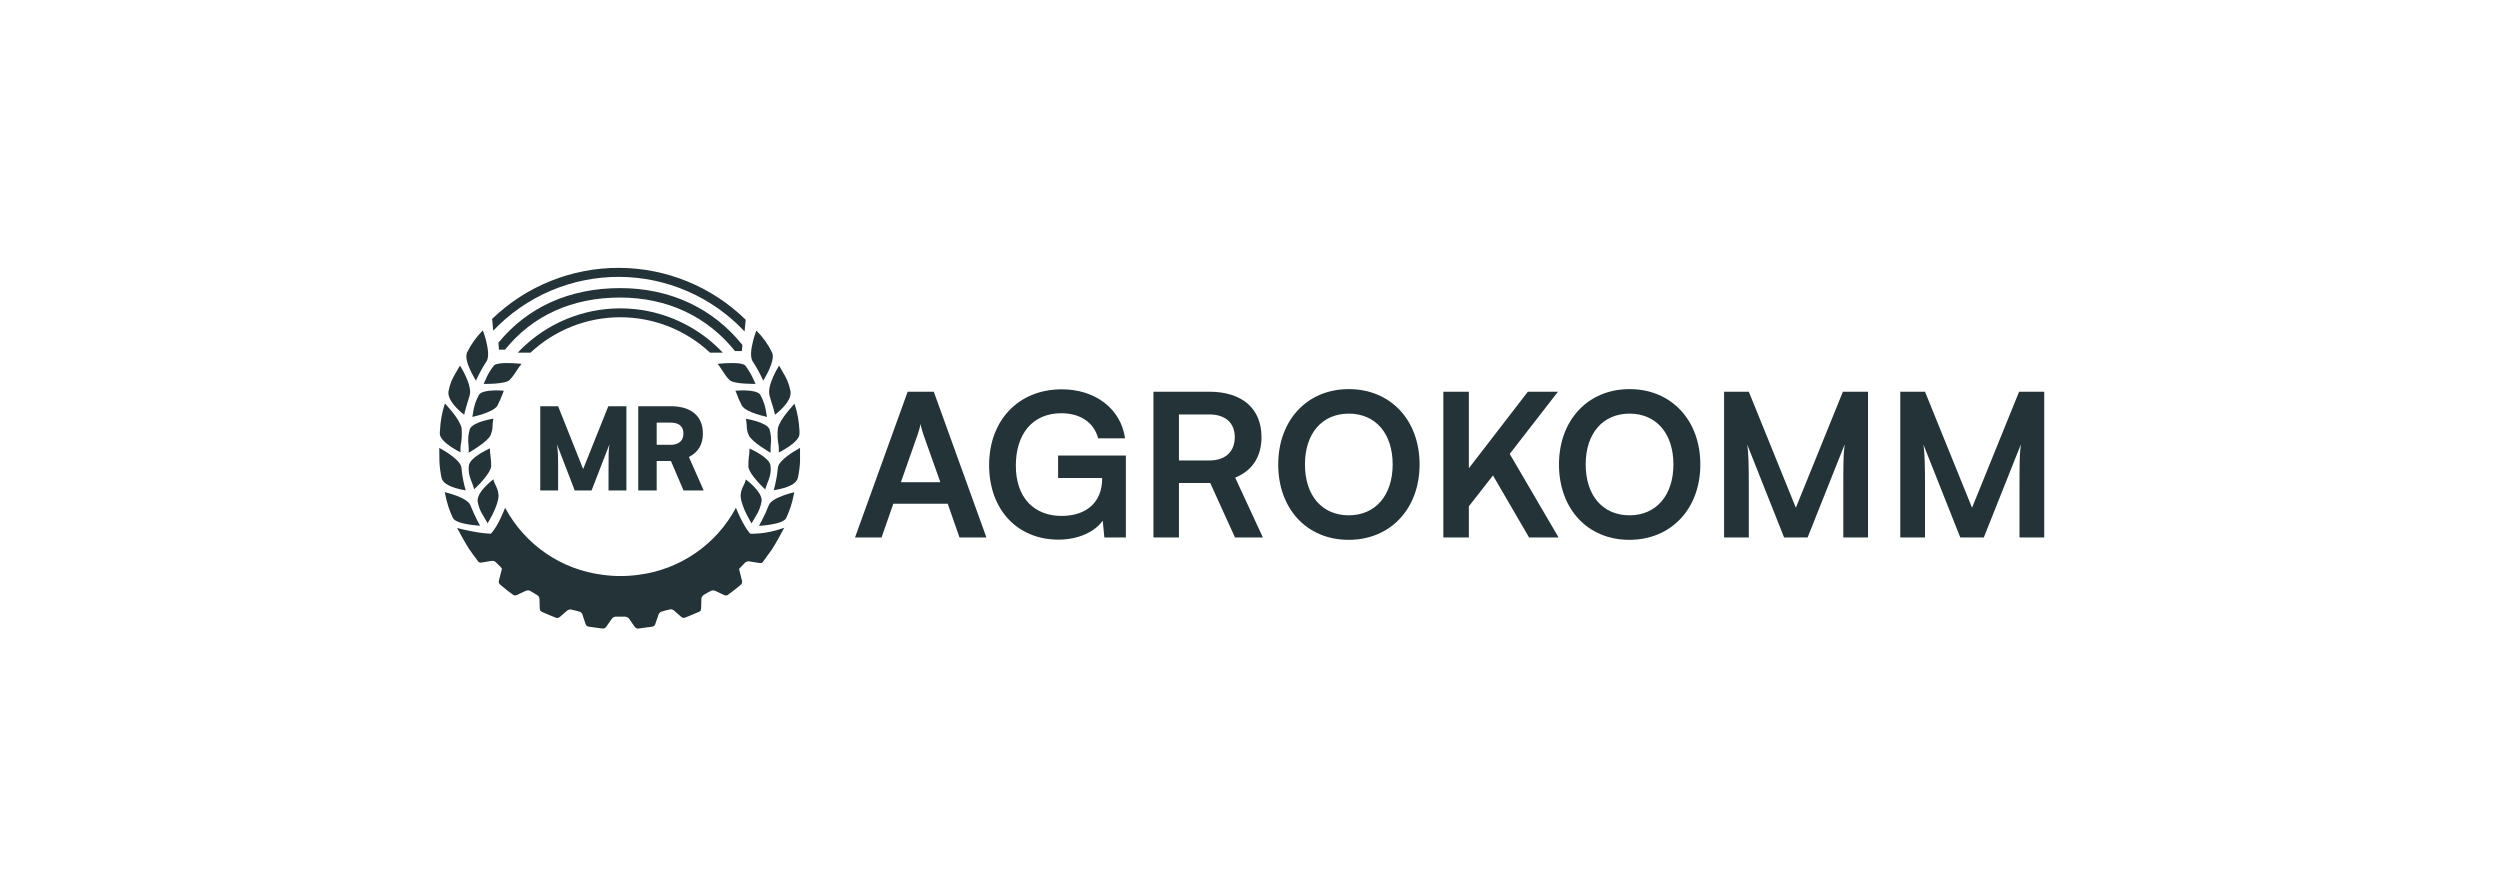<svg width="700" height="250" viewBox="0 0 700 250" fill="none" xmlns="http://www.w3.org/2000/svg">
<path d="M183.871 137.327H178.709V113.746H187.823C193.558 113.746 196.809 116.518 196.809 121.394C196.809 124.453 195.502 126.62 192.889 127.958L197.032 137.327H191.391L187.854 129.073H183.871V137.327ZM183.871 118.335V124.549H187.791C190.053 124.549 191.36 123.401 191.36 121.394C191.36 119.418 190.117 118.335 187.823 118.335H183.871Z" fill="#233338"/>
<path d="M156.272 137.327H151.27V113.746H156.272L163.283 131.336L170.325 113.746H175.392V137.327H170.389V132.387C170.389 127.289 170.389 126.174 170.644 124.421L165.641 137.327H160.925L155.954 124.421C156.241 126.174 156.272 128.149 156.272 130.73V137.327Z" fill="#233338"/>
<path d="M173.637 80.668C159.564 80.668 147.761 85.918 139.559 95.958L139.712 97.912H141.398C149.103 88.332 160.259 83.312 173.599 83.312C186.939 83.312 198.094 88.676 205.8 98.299H207.717L207.871 96.575C199.704 86.415 187.821 80.668 173.637 80.668Z" fill="#233338"/>
<path d="M201.622 97.951C197.948 94.262 193.58 91.336 188.77 89.343C183.96 87.35 178.802 86.329 173.596 86.34C168.389 86.35 163.236 87.392 158.433 89.404C153.631 91.417 149.275 94.36 145.616 98.065C145.389 98.292 145.194 98.525 144.965 98.755H148.53C155.35 92.378 164.339 88.83 173.677 88.83C183.014 88.83 192.003 92.378 198.823 98.755H202.388C202.12 98.487 201.853 98.219 201.622 97.951Z" fill="#233338"/>
<path d="M208.789 89.522C199.312 80.252 186.594 75.043 173.338 75C160.081 74.958 147.331 80.086 137.795 89.295L138.101 92.586C142.64 87.808 148.107 84.008 154.167 81.419C160.226 78.829 166.751 77.504 173.341 77.525C179.931 77.546 186.447 78.913 192.489 81.542C198.532 84.171 203.974 88.006 208.482 92.813L208.789 89.522Z" fill="#233338"/>
<path fill-rule="evenodd" clip-rule="evenodd" d="M130.588 100.141C130.815 102.751 133.271 106.578 133.271 106.578C134.126 104.66 135.14 102.815 136.3 101.065C136.952 99.839 136.641 97.66 136.187 95.777V95.73C136.148 95.577 135.995 95.003 135.88 94.542C135.54 93.354 135.19 92.512 135.19 92.512C133.373 94.332 131.87 96.442 130.743 98.754C130.592 99.2 130.539 99.673 130.588 100.141Z" fill="#233338"/>
<path fill-rule="evenodd" clip-rule="evenodd" d="M123.152 121.058V121.477C123.23 123.891 128.941 126.65 128.941 126.65V125.464C128.94 125.246 128.953 125.029 128.979 124.812C129.301 123.186 129.392 121.522 129.249 119.87C128.712 117.225 124.572 112.973 124.572 112.973C123.764 115.439 123.299 118.004 123.19 120.597C123.152 120.909 123.152 121.211 123.152 121.058Z" fill="#233338"/>
<path fill-rule="evenodd" clip-rule="evenodd" d="M131.701 141.444C130.777 139.222 124.535 137.805 124.535 137.805C124.601 138.044 124.652 138.287 124.688 138.532C125.12 140.77 125.828 142.945 126.797 145.008C127.679 146.885 134.425 147.192 134.425 147.192C134.157 146.694 133.927 146.272 133.696 145.85C133.005 144.471 132.468 143.36 131.701 141.444Z" fill="#233338"/>
<path fill-rule="evenodd" clip-rule="evenodd" d="M133.733 140.142V140.334C134.192 143.132 135.419 144.472 136.531 146.504C136.531 146.504 139.255 142.25 139.559 139.223C139.559 139.07 139.598 138.917 139.598 138.725C139.445 136.503 138.563 135.966 138.141 134.203C138.141 134.242 133.694 137.499 133.733 140.142Z" fill="#233338"/>
<path fill-rule="evenodd" clip-rule="evenodd" d="M137.182 125.735V125.543C137.182 125.543 136.99 125.62 136.914 125.656C136.033 126.078 131.663 128.224 131.318 130.217C131.255 130.609 131.23 131.007 131.241 131.405C131.241 133.59 132.237 134.969 132.774 136.999C132.774 136.999 137.413 132.745 137.527 130.484V130.447C137.566 128.378 137.182 127.343 137.182 125.735Z" fill="#233338"/>
<path fill-rule="evenodd" clip-rule="evenodd" d="M138.139 117.223C138.139 117.223 132.39 118.105 131.545 120.135C131.094 121.65 130.978 123.245 131.205 124.81C131.205 125.15 131.243 125.692 131.243 125.653V126.764C131.243 126.764 136.61 123.7 137.372 121.821C137.591 121.263 137.758 120.686 137.87 120.097C137.885 119.134 137.975 118.173 138.139 117.223Z" fill="#233338"/>
<path fill-rule="evenodd" clip-rule="evenodd" d="M145.424 101.819C143.776 101.666 139.329 101.36 138.331 102.317C137.305 103.576 136.478 104.985 135.878 106.494C135.724 106.8 135.571 107.145 135.418 107.491C135.418 107.491 141.59 107.644 142.739 106.341C144.273 104.731 144.886 103.198 146.031 101.858C146.038 101.858 145.807 101.858 145.424 101.819Z" fill="#233338"/>
<path fill-rule="evenodd" clip-rule="evenodd" d="M141.093 109.409C141.093 109.409 135.418 108.835 134.155 110.482C133.229 112.11 132.642 113.909 132.43 115.77C132.353 116.076 132.317 116.421 132.238 116.728C132.238 116.728 137.988 115.578 139.253 113.623C139.869 112.434 140.407 111.205 140.864 109.945C140.907 109.754 140.985 109.573 141.093 109.409Z" fill="#233338"/>
<path fill-rule="evenodd" clip-rule="evenodd" d="M129.976 116.116C130.053 115.81 130.089 115.542 130.168 115.273C130.551 113.702 130.935 112.662 131.509 110.713C132.314 107.762 128.785 102.359 128.785 102.359C127.444 104.851 126.289 106.076 125.642 109.334C125.634 109.439 125.608 109.543 125.564 109.64C125.223 112.667 129.976 116.116 129.976 116.116Z" fill="#233338"/>
<path fill-rule="evenodd" clip-rule="evenodd" d="M130.05 136.04C129.638 134.366 129.356 132.662 129.207 130.943C128.98 128.759 124.147 126.038 123.227 125.54C123.148 125.493 123.072 125.442 123 125.387V125.727C123 126.953 123 128.065 123.039 129.214C123.113 130.776 123.318 132.329 123.65 133.857C124.073 135.466 126.333 136.616 130.398 137.306C130.277 136.808 130.164 136.423 130.05 136.04Z" fill="#233338"/>
<path fill-rule="evenodd" clip-rule="evenodd" d="M215.46 110.713C215.997 112.705 216.418 113.702 216.801 115.273C216.879 115.541 216.915 115.81 216.993 116.116C216.993 116.116 221.746 112.667 221.363 109.64C221.355 109.534 221.33 109.431 221.287 109.334C220.635 106.076 219.486 104.851 218.143 102.359C218.181 102.359 214.693 107.724 215.46 110.713Z" fill="#233338"/>
<path fill-rule="evenodd" clip-rule="evenodd" d="M218.029 124.852C218.055 125.069 218.068 125.286 218.068 125.504V126.696C218.068 126.696 223.78 123.936 223.856 121.522V120.68C223.747 118.087 223.283 115.521 222.476 113.055C222.476 113.055 218.336 117.308 217.799 119.952C217.628 121.588 217.706 123.24 218.029 124.852Z" fill="#233338"/>
<path fill-rule="evenodd" clip-rule="evenodd" d="M224.009 125.731V125.391C223.927 125.432 223.851 125.484 223.782 125.544C222.862 126.042 218.031 128.763 217.802 130.947C217.653 132.665 217.371 134.37 216.959 136.044C216.882 136.428 216.767 136.81 216.652 137.27C220.754 136.58 222.977 135.469 223.4 133.821C223.737 132.296 223.942 130.745 224.012 129.185L224.009 125.731Z" fill="#233338"/>
<path fill-rule="evenodd" clip-rule="evenodd" d="M215.268 141.446C214.685 142.968 214.006 144.453 213.236 145.89C213.009 146.311 212.777 146.733 212.508 147.232C212.508 147.232 219.255 146.925 220.136 145.048C221.104 142.985 221.813 140.81 222.244 138.572C222.283 138.345 222.358 138.112 222.398 137.845C222.436 137.805 216.188 139.184 215.268 141.446Z" fill="#233338"/>
<path fill-rule="evenodd" clip-rule="evenodd" d="M209.516 130.527C209.629 132.788 214.269 137.042 214.269 137.042C214.806 135.049 215.802 133.637 215.802 131.448C215.802 131.064 215.763 130.682 215.726 130.26C215.386 128.229 211.01 126.122 210.13 125.699C210.038 125.667 209.949 125.629 209.862 125.586V125.778C209.862 127.387 209.478 128.422 209.555 130.53C209.516 130.49 209.516 130.49 209.516 130.527Z" fill="#233338"/>
<path fill-rule="evenodd" clip-rule="evenodd" d="M215.461 120.178C214.579 118.147 208.867 117.266 208.867 117.266C209.029 118.203 209.118 119.152 209.135 120.103C209.224 120.697 209.391 121.277 209.633 121.827C210.399 123.704 215.762 126.77 215.762 126.77V125.659C215.762 125.736 215.762 125.16 215.801 124.815C216.01 123.263 215.895 121.683 215.461 120.178Z" fill="#233338"/>
<path fill-rule="evenodd" clip-rule="evenodd" d="M206.144 109.945C206.587 111.211 207.125 112.441 207.755 113.624C209.02 115.578 214.77 116.728 214.77 116.728C214.688 116.413 214.624 116.093 214.578 115.77C214.36 113.91 213.773 112.113 212.853 110.482C211.588 108.834 205.914 109.41 205.914 109.41C205.997 109.6 206.068 109.754 206.144 109.945Z" fill="#233338"/>
<path fill-rule="evenodd" clip-rule="evenodd" d="M211.556 107.491C211.403 107.15 211.25 106.8 211.096 106.494C210.453 105.006 209.629 103.604 208.643 102.317C207.646 101.36 203.195 101.666 201.55 101.819C201.167 101.858 200.938 101.895 200.938 101.895C202.087 103.237 202.663 104.769 204.229 106.378C205.379 107.605 211.556 107.491 211.556 107.491Z" fill="#233338"/>
<path fill-rule="evenodd" clip-rule="evenodd" d="M213.274 140.144C213.313 137.534 208.827 134.242 208.827 134.242C208.444 136.005 207.524 136.542 207.37 138.764C207.365 138.931 207.378 139.098 207.409 139.262C207.749 142.289 210.437 146.543 210.437 146.543C211.548 144.512 212.775 143.138 213.235 140.373C213.264 140.3 213.277 140.222 213.274 140.144Z" fill="#233338"/>
<path fill-rule="evenodd" clip-rule="evenodd" d="M210.669 101.062C211.829 102.814 212.842 104.66 213.697 106.58C213.697 106.58 216.15 102.748 216.38 100.142C216.431 99.689 216.378 99.231 216.226 98.801C215.113 96.481 213.609 94.369 211.78 92.559C211.78 92.559 211.439 93.402 211.09 94.589C210.965 94.979 210.863 95.376 210.783 95.777V95.816C210.324 97.61 210.017 99.832 210.669 101.062Z" fill="#233338"/>
<path d="M218.795 148.035C215.994 148.991 213.052 149.47 210.093 149.453C208.1 147.306 206.145 142.44 206.067 142.172C203.351 147.256 199.455 151.615 194.706 154.882C189.957 158.149 184.494 160.229 178.774 160.948C175.442 161.408 172.063 161.408 168.731 160.948C163.01 160.235 157.544 158.156 152.794 154.889C148.044 151.621 144.149 147.26 141.437 142.172C141.324 142.44 139.406 147.498 137.413 149.453C137.186 149.414 135.534 149.339 133.809 149.069C131.394 148.685 128.864 148.072 128.75 148.034L127.982 147.807C128.749 149.299 130.394 152.25 131.394 153.783C131.508 153.937 133.426 156.657 133.962 157.309C134.141 157.467 134.375 157.549 134.614 157.536C134.729 157.541 134.844 157.528 134.954 157.497L137.255 157.113C137.445 157.074 137.637 157.048 137.83 157.036C138.181 157.026 138.523 157.147 138.788 157.377C138.902 157.454 140.207 158.833 140.283 158.871C140.393 158.983 140.484 159.113 140.551 159.255V159.216L139.707 162.508C139.639 162.708 139.632 162.924 139.687 163.129C139.741 163.334 139.855 163.517 140.014 163.657C140.014 163.657 140.241 163.849 140.282 163.884C141.394 164.855 142.559 165.765 143.771 166.608C143.897 166.686 144.044 166.725 144.193 166.722C144.406 166.721 144.617 166.669 144.806 166.569L146.914 165.572C147.208 165.409 147.536 165.317 147.872 165.304C148.075 165.3 148.274 165.354 148.448 165.457C148.561 165.533 150.441 166.607 150.556 166.722C150.699 166.84 150.817 166.985 150.903 167.15C150.989 167.315 151.04 167.495 151.055 167.68V167.718L151.093 169.021V169.135L151.132 170.323C151.17 170.86 151.285 171.089 151.63 171.281C152.704 171.779 155.425 172.89 155.656 172.967C155.764 173.01 155.879 173.036 155.996 173.043C156.298 173.035 156.585 172.914 156.801 172.703L158.526 171.208C158.836 170.874 159.26 170.669 159.714 170.634C159.941 170.634 162.211 171.247 162.36 171.285C162.587 171.389 162.783 171.549 162.931 171.751C163.078 171.952 163.172 172.187 163.203 172.435L163.932 174.657C163.984 174.856 164.091 175.036 164.24 175.178C164.389 175.32 164.574 175.418 164.775 175.462C164.967 175.501 168.57 175.999 168.762 175.999C168.961 176.006 169.158 175.96 169.333 175.866C169.508 175.771 169.655 175.632 169.758 175.462L171.1 173.546C171.128 173.489 171.167 173.437 171.213 173.393C171.252 173.354 171.252 173.316 171.291 173.316C171.329 173.277 171.329 173.24 171.367 173.202L171.444 173.125L171.521 173.048L171.598 172.972C171.637 172.933 171.675 172.933 171.675 172.895C171.714 172.895 171.714 172.856 171.753 172.856C171.767 172.842 171.785 172.831 171.805 172.824C171.825 172.817 171.845 172.815 171.866 172.818C171.905 172.818 171.905 172.779 171.943 172.779C171.982 172.779 172.019 172.74 172.057 172.74C172.094 172.74 172.095 172.74 172.134 172.702C172.154 172.704 172.175 172.702 172.195 172.695C172.215 172.688 172.232 172.678 172.247 172.663H174.93C175.227 172.658 175.518 172.738 175.77 172.894C176.022 173.051 176.223 173.277 176.349 173.545L177.691 175.461C177.791 175.634 177.937 175.776 178.113 175.87C178.289 175.965 178.487 176.009 178.687 175.998C178.879 175.998 182.482 175.499 182.674 175.461C182.751 175.461 182.788 175.422 182.866 175.422C182.871 175.422 182.876 175.421 182.881 175.42C182.886 175.418 182.89 175.415 182.893 175.411C182.897 175.408 182.9 175.403 182.902 175.399C182.904 175.394 182.905 175.389 182.904 175.384C182.943 175.384 182.982 175.345 183.018 175.306H183.057C183.1 175.26 183.152 175.221 183.21 175.193L183.248 175.154L183.362 175.041V174.964L183.4 174.925C183.4 174.887 183.439 174.887 183.439 174.848C183.439 174.809 183.478 174.809 183.478 174.772V174.733C183.478 174.695 183.516 174.656 183.516 174.62L184.283 172.398C184.322 172.312 184.348 172.222 184.361 172.13C184.361 172.091 184.361 172.091 184.399 172.054C184.399 172.015 184.438 171.977 184.438 171.94C184.438 171.904 184.476 171.902 184.476 171.863C184.515 171.824 184.515 171.787 184.554 171.75L184.592 171.711L184.669 171.635L184.708 171.596L184.785 171.519L184.824 171.481C184.862 171.442 184.901 171.442 184.901 171.405L184.939 171.366C184.978 171.327 185.017 171.327 185.093 171.289C185.975 171.014 186.87 170.783 187.776 170.599C188.003 170.604 188.227 170.658 188.432 170.757C188.637 170.856 188.819 170.998 188.964 171.173L190.689 172.668C190.794 172.775 190.919 172.86 191.057 172.918C191.195 172.977 191.344 173.007 191.494 173.008C191.61 173 191.725 172.974 191.834 172.931C192.058 172.858 192.275 172.769 192.486 172.663C193.635 172.204 194.748 171.744 195.859 171.246C196.357 171.019 196.281 170.517 196.318 170.02C196.357 169.636 196.357 169.291 196.357 169.215V168.988L196.395 167.494V167.417C196.468 167.255 196.557 167.101 196.663 166.958C196.663 166.953 196.664 166.948 196.666 166.943C196.668 166.938 196.671 166.934 196.674 166.93C196.678 166.927 196.682 166.924 196.687 166.922C196.692 166.92 196.697 166.919 196.702 166.919C196.74 166.881 196.778 166.806 196.815 166.766L196.854 166.727C196.931 166.689 196.967 166.614 197.046 166.574C197.159 166.497 198.924 165.463 199.077 165.425C199.247 165.35 199.429 165.312 199.614 165.311C199.95 165.324 200.278 165.416 200.572 165.579L202.69 166.584C202.882 166.677 203.09 166.729 203.303 166.738C203.451 166.736 203.596 166.697 203.725 166.624C204.913 165.781 206.063 164.862 207.175 163.942C207.257 163.859 207.347 163.783 207.443 163.715C207.6 163.574 207.712 163.39 207.766 163.186C207.821 162.982 207.815 162.766 207.749 162.566L206.945 159.347C206.949 159.318 206.963 159.291 206.983 159.271C207.022 159.232 207.06 159.157 207.097 159.118L207.174 159.04L207.401 158.813L208.359 157.817C208.499 157.612 208.688 157.445 208.909 157.331C209.13 157.218 209.376 157.161 209.624 157.166C209.816 157.166 212.384 157.625 212.538 157.625C212.648 157.656 212.763 157.669 212.878 157.664C212.997 157.674 213.116 157.659 213.228 157.62C213.34 157.581 213.443 157.518 213.53 157.437C214.028 156.785 216.027 153.988 216.14 153.835C217.06 152.417 218.823 149.274 219.59 147.78L218.795 148.035Z" fill="#233338"/>
<path d="M246.834 150.484H239.409L254.146 109.678H261.459L276.196 150.484H268.66L265.367 141.05H250.127L246.834 150.484ZM256.882 121.847L252.248 135.022H263.301L258.612 121.847C258.277 120.787 257.886 119.559 257.775 118.721C257.607 119.503 257.272 120.731 256.882 121.847ZM297.159 115.707C289.065 115.707 284.432 121.568 284.432 130.388C284.432 139.487 289.679 144.456 297.215 144.456C304.305 144.456 308.603 140.548 308.603 134.017V133.849H296.266V127.541H315.246V150.484H309.217L308.77 145.795C306.538 148.921 301.904 151.098 296.378 151.098C284.934 151.098 276.952 142.781 276.952 130.221C276.952 117.828 285.046 109.008 297.327 109.008C306.649 109.008 313.85 114.423 315.023 122.741H307.487C306.203 117.94 302.072 115.707 297.159 115.707ZM330.107 150.484H322.962V109.678H338.537C347.803 109.678 353.218 114.367 353.218 122.406C353.218 127.876 350.65 131.784 345.849 133.738L353.609 150.484H345.793L338.871 135.245H330.107V150.484ZM330.107 116.042V128.937H338.537C343.058 128.937 345.738 126.536 345.738 122.406C345.738 118.331 343.058 116.042 338.537 116.042H330.107ZM397.483 130.053C397.483 142.446 389.333 151.154 377.611 151.154C365.944 151.154 357.905 142.502 357.905 130.053C357.905 117.661 365.999 108.952 377.666 108.952C389.333 108.952 397.483 117.605 397.483 130.053ZM389.947 130.053C389.947 121.345 385.147 115.819 377.666 115.819C370.186 115.819 365.385 121.345 365.385 130.053C365.385 138.762 370.186 144.288 377.666 144.288C385.147 144.288 389.947 138.65 389.947 130.053ZM411.279 109.678V131.114L427.803 109.678H436.232L422.723 127.095L436.399 150.484H428.137L418.034 133.124L411.279 141.776V150.484H404.134V109.678H411.279ZM476.093 130.053C476.093 142.446 467.943 151.154 456.22 151.154C444.553 151.154 436.515 142.502 436.515 130.053C436.515 117.661 444.609 108.952 456.276 108.952C467.943 108.952 476.093 117.605 476.093 130.053ZM468.557 130.053C468.557 121.345 463.756 115.819 456.276 115.819C448.796 115.819 443.995 121.345 443.995 130.053C443.995 138.762 448.796 144.288 456.276 144.288C463.756 144.288 468.557 138.65 468.557 130.053ZM489.665 150.484H482.743V109.678H489.665L502.839 142.167L516.014 109.678H523.047V150.484H516.125V137.924C516.125 129.718 516.125 127.318 516.516 124.415L506.133 150.484H499.546L489.219 124.471C489.609 126.927 489.665 130.779 489.665 135.859V150.484ZM539.001 150.484H532.079V109.678H539.001L552.175 142.167L565.349 109.678H572.383V150.484H565.461V137.924C565.461 129.718 565.461 127.318 565.851 124.415L555.468 150.484H548.881L538.554 124.471C538.945 126.927 539.001 130.779 539.001 135.859V150.484Z" fill="#233338"/>
</svg>
